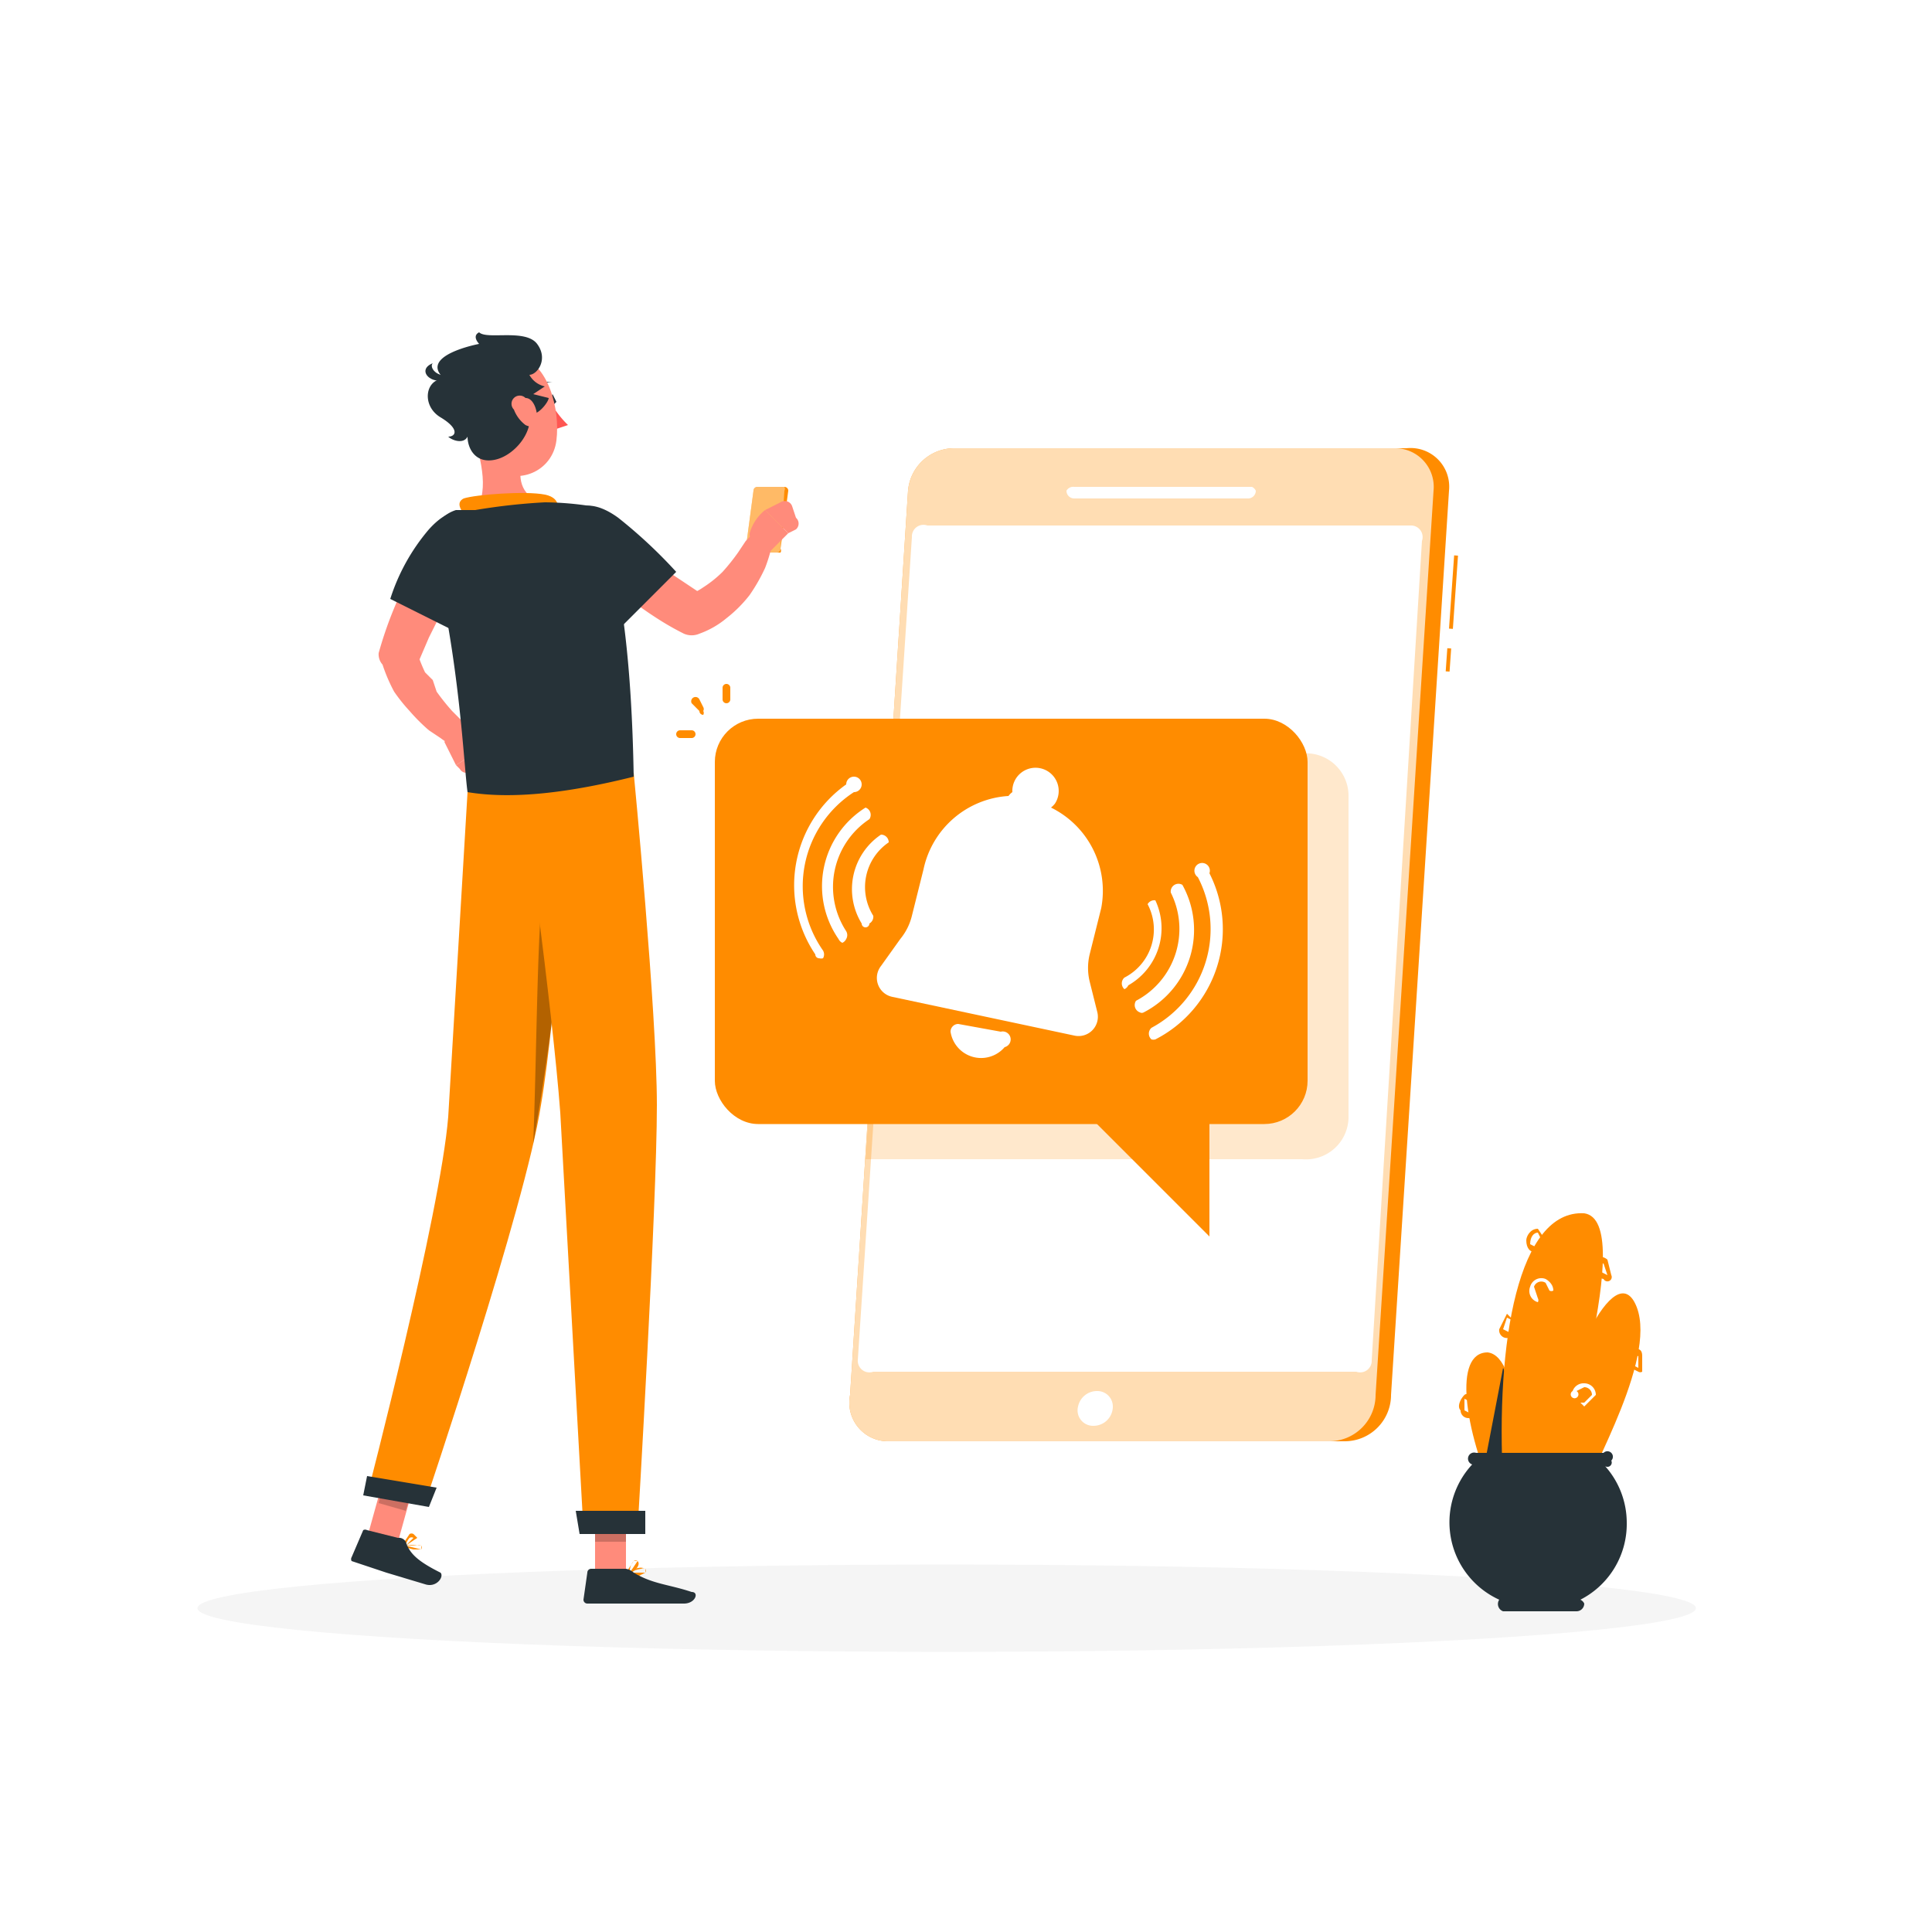 <svg xmlns="http://www.w3.org/2000/svg" id="freepik_stories-push-notifications" class="animated" version="1.1" viewBox="0 0 500 500"><defs/><style>@keyframes fadeIn{0%{opacity:0}to{opacity:1}}@keyframes slideDown{0%{opacity:0;transform:translateY(-30px)}to{opacity:1;transform:translateY(0)}}@keyframes slideRight{0%{opacity:0;transform:translateX(30px)}to{opacity:1;transform:translateX(0)}}@keyframes zoomOut{0%{opacity:0;transform:scale(1.5)}to{opacity:1;transform:scale(1)}}@keyframes floating{0%,to{opacity:1;transform:translateY(0)}50%{transform:translateY(-10px)}}@keyframes zoomIn{0%{opacity:0;transform:scale(.5)}to{opacity:1;transform:scale(1)}}@keyframes slideUp{0%{opacity:0;transform:translateY(30px)}to{opacity:1;transform:inherit}}@keyframes wind{0%{transform:rotate(0deg)}25%{transform:rotate(1deg)}75%{transform:rotate(-1deg)}}svg#freepik_stories-push-notifications:not(.animated) .animable{opacity:0}</style><g id="freepik--background-complete--inject-31" class="animable animator-active" style="transform-origin:250px 226.935px;animation:1s 1 forwards cubic-bezier(.36,-.01,.5,1.38) fadeIn;animation-delay:0s"><path style="transform-origin:250px 382.525px;animation:1s 1 forwards cubic-bezier(.36,-.01,.5,1.38) fadeIn;animation-delay:0s" id="eluixo429yvm" fill="#ebebeb" d="M0 382h500H0z" class="animable"/></g><g id="freepik--Shadow--inject-31" class="animable" style="transform-origin:245px 416.24px;animation:1s 1 forwards cubic-bezier(.36,-.01,.5,1.38) slideDown;animation-delay:0s"><ellipse id="freepik--path--inject-31" cx="245" cy="416.2" fill="#f5f5f5" rx="193.9" ry="11.3" style="transform-origin:245px 416.24px" class="animable"/></g><g id="freepik--Device--inject-31" class="animable" style="transform-origin:298.549px 244.185px;animation:1s 1 forwards cubic-bezier(.36,-.01,.5,1.38) slideRight;animation-delay:0s"><path style="transform-origin:375.08px 170.72px" id="elzu9jvg17p59" fill="#ff8c00" d="M372 170h6v1h-6z" class="animable" transform="rotate(-86)"/><path style="transform-origin:376.195px 153.55px" id="eljxidubl1z8" fill="#ff8c00" d="M367 153h19v1h-19z" class="animable" transform="rotate(-86)"/><path d="M364 116H247a12 12 0 00-12 11l-15 234a10 10 0 0010 12h118a12 12 0 0012-12l15-234a10 10 0 00-11-11z" style="transform-origin:297.36px 244.185px" id="el6z812gat4bv" fill="#ff8c00" class="animable"/><path d="M361 116H247a12 12 0 00-12 11l-15 234a10 10 0 0010 12h114a12 12 0 0012-12l15-234a10 10 0 00-10-11z" style="transform-origin:295.495px 244.185px" id="elid585g79g8" fill="#fff" class="animable" opacity=".7"/><path d="M351 355H226a3 3 0 01-4-3l14-213a3 3 0 014-3h125a3 3 0 013 4l-13 212a3 3 0 01-4 3z" style="transform-origin:295.38px 245.78px" id="el4hu7hzxkhog" fill="#fff" class="animable"/><path d="M323 129h-45a2 2 0 01-2-2 2 2 0 012-1h46a2 2 0 011 1 2 2 0 01-2 2z" style="transform-origin:300.65px 127.505px" id="elon96yrdxi9j" fill="#fff" class="animable"/><path d="M288 364a5 5 0 01-5 5 4 4 0 01-4-5 5 5 0 015-4 4 4 0 014 4z" style="transform-origin:283.31px 364.215px" id="elacn5hx1mopu" fill="#fff" class="animable"/><path d="M337 195H231l-7 105h113a11 11 0 0012-11v-83a11 11 0 00-12-11z" style="transform-origin:286.215px 247.45px" id="els3bg3j3pw4a" fill="#ff8c00" class="animable" opacity=".2"/></g><g id="freepik--Notification--inject-31" class="animable" style="transform-origin:257.09px 248.659px;animation:1s 1 forwards cubic-bezier(.36,-.01,.5,1.38) zoomOut,1.5s Infinite linear floating;animation-delay:0s,1s"><rect id="elqqez10sa0vc" width="153.4" height="104.9" x="185" y="186" fill="#ff8c00" class="animable" rx="11.2" style="transform-origin:262px 238.165px"/><path d="M182 185a1 1 0 01-1-1l-2-2a1 1 0 012-1l1 2a1 1 0 010 1 1 1 0 010 1z" style="transform-origin:180.814px 182.604px" id="elt8rgzuw1j5a" fill="#ff8c00" class="animable"/><path d="M179 191h-3a1 1 0 010-2h3a1 1 0 010 2z" style="transform-origin:177.735px 189.78px" id="elfxsucbaxxkg" fill="#ff8c00" class="animable"/><path d="M188 182a1 1 0 01-1-1v-3a1 1 0 011-1 1 1 0 011 1v3a1 1 0 01-1 1z" style="transform-origin:187.99px 179.534px" id="elcfduxos7wff" fill="#ff8c00" class="animable"/><path style="transform-origin:293.305px 299.94px" id="elbh78vrfklwm" fill="#ff8c00" d="M273 280l40 40v-40h-40z" class="animable"/><path d="M284 262l-2-8a15 15 0 010-7l3-12a24 24 0 00-13-26 7 7 0 001-1 6 6 0 10-11-3 4 4 0 00-1 1 24 24 0 00-22 19l-3 12a15 15 0 01-3 6l-5 7a5 5 0 003 8l47 10a5 5 0 006-6z" style="transform-origin:256.169px 234.633px" id="elakx29227in" fill="#fff" class="animable"/><path d="M248 265a2 2 0 00-2 2 8 8 0 0014 4 2 2 0 00-1-4z" style="transform-origin:253.254px 269.517px" id="eltsanrgwrc0f" fill="#fff" class="animable"/><path d="M212 248a1 1 0 01-1-1 32 32 0 018-44 2 2 0 112 2 29 29 0 00-8 41 2 2 0 010 2 2 2 0 01-1 0z" style="transform-origin:213.523px 225.294px" id="elllai6v43ik" fill="#fff" class="animable"/><path d="M218 244a2 2 0 01-1-1 24 24 0 017-34 2 2 0 011 3 21 21 0 00-6 29 2 2 0 010 2 2 2 0 01-1 1z" style="transform-origin:219.47px 226.333px" id="el5vlzzugoi9c" fill="#fff" class="animable"/><path d="M225 239a1 1 0 01-2 0 17 17 0 015-23 2 2 0 012 2 14 14 0 00-4 19 2 2 0 01-1 2z" style="transform-origin:225.403px 227.402px" id="elgalz0n3hik" fill="#fff" class="animable"/><path d="M298 269a2 2 0 010-3 29 29 0 0012-39 2 2 0 113-1 32 32 0 01-14 43 2 2 0 01-1 0z" style="transform-origin:306.621px 246.944px" id="el8kxjnku252j" fill="#fff" class="animable"/><path d="M295 262a2 2 0 01-1-3 21 21 0 009-28 2 2 0 013-2 24 24 0 01-10 33 1 1 0 01-1 0z" style="transform-origin:301.051px 245.349px" id="elhiagr43amjn" fill="#fff" class="animable"/><path d="M291 256a2 2 0 010-3 14 14 0 006-19 2 2 0 012-1 17 17 0 01-7 22 2 2 0 01-1 1z" style="transform-origin:295.472px 243.71px" id="ele3btt0kor1n" fill="#fff" class="animable"/></g><g id="freepik--Character--inject-31" class="animable" style="transform-origin:148.492px 250.565px;animation:1s 1 forwards cubic-bezier(.36,-.01,.5,1.38) zoomIn;animation-delay:0s"><path d="M203 126h-7a1 1 0 00-1 1l-2 15a1 1 0 001 1h8a1 1 0 000-1l2-15a1 1 0 00-1-1z" style="transform-origin:198.66px 134.195px" id="el0zlcg9r7xcw" fill="#ff8c00" class="animable"/><path d="M203 126h-7a1 1 0 00-1 1l-2 15a1 1 0 001 1h7a1 1 0 001-1l1-15a1 1 0 000-1z" style="transform-origin:198.336px 134.193px" id="elt8857cgiz0a" fill="#fff" class="animable" opacity=".4"/><path d="M165 408l2-1a1 1 0 000-1c-2-1-4 1-4 1h-1 1a15 15 0 002 1zm1-2a1 1 0 011 0v1h-4a8 8 0 013-1z" style="transform-origin:165.008px 406.673px" id="eljww8yljk8ib" fill="#ff8c00" class="animable"/><path d="M163 407c1 0 3-2 2-3a1 1 0 00-1 0l-2 3h1zm1-3h1l-2 3a4 4 0 011-3z" style="transform-origin:163.872px 405.596px" id="el7nwx03z4mjd" fill="#ff8c00" class="animable"/><path style="transform-origin:157.74px 397.855px" id="eleml3ovf9ewa" fill="#ff8b7b" d="M154 389h8v19h-8z" class="animable"/><path style="transform-origin:101.63px 389.63px" id="el5iu24yo9u4" fill="#ff8b7b" d="M95 398l8 1 5-18-8-1-5 18z" class="animable"/><path d="M107 401h2a1 1 0 000-1h-5a15 15 0 003 1zm1-1a2 2 0 011 0v1l-4-1a8 8 0 013 0z" style="transform-origin:106.883px 400.286px" id="elficks436dpl" fill="#ff8c00" class="animable"/><path d="M104 400h1l3-2-1-1a1 1 0 00-1 0l-2 3zm3-3v1c1 0 0 0 0 0l-2 2a4 4 0 011-2 1 1 0 011 0z" style="transform-origin:106.072px 398.633px" id="el35079adbwz" fill="#ff8c00" class="animable"/><path d="M103 398l-8-2a1 1 0 00-1 0l-3 7a1 1 0 000 1l9 3 10 3c3 1 5-2 4-3-6-3-8-5-9-8a2 2 0 00-2-1z" style="transform-origin:102.337px 402.965px" id="elyg907vrswy" fill="#263238" class="animable"/><path d="M162 406h-9a1 1 0 00-1 1l-1 7a1 1 0 001 1h25c3 0 4-3 2-3-6-2-10-2-15-5a4 4 0 00-2-1z" style="transform-origin:165.472px 410.875px" id="el1yym40atqh7" fill="#263238" class="animable"/><path style="transform-origin:157.74px 393.315px" id="ela7ehdqrhoiq" d="M154 389h8v10h-8z" class="animable" opacity=".2"/><path style="transform-origin:102.905px 385.585px" id="elz5ok8bfxbza" d="M100 380l8 1-3 10-7-2 2-9z" class="animable" opacity=".2"/><path d="M148 202s-4 61-8 84c-4 26-30 103-30 103l-15-2s19-73 21-98l5-84z" style="transform-origin:121.85px 295.725px" id="el3xb232absqw" fill="#ff8c00" class="animable"/><path d="M141 227c1-3 3 1 5 9a758 758 0 01-8 60c1-26 1-60 3-69z" style="transform-origin:141.845px 260.925px" id="elhry1juj5394" class="animable" opacity=".3"/><path d="M164 200s6 62 6 86c0 26-5 110-5 110h-14l-6-108c-2-27-10-85-10-85z" style="transform-origin:152.623px 298.31px" id="eluy331a6yre" fill="#ff8c00" class="animable"/><path d="M113 385l-2 5-17-3 1-5z" style="transform-origin:103.576px 385.855px" id="eldisiicf45hg" fill="#263238" class="animable"/><path d="M167 391v6h-17l-1-6z" style="transform-origin:158.187px 393.66px" id="elwi8i1dy618" fill="#263238" class="animable"/><path d="M121 146l-3 6-4 7-3 6-3 7v-3a43 43 0 002 5l2 2 1 3a58 58 0 004 5l2 2 2 2v1a3 3 0 01-4 4 33 33 0 01-3-2l-3-2a48 48 0 01-5-5 44 44 0 01-4-5 43 43 0 01-3-7 4 4 0 01-1-3 102 102 0 019-22l4-7a6 6 0 0110 6z" style="transform-origin:110.028px 165.255px" id="elr6i45sg1h0j" fill="#ff8b7b" class="animable"/><path d="M127 142c0 8-8 22-8 22l-18-9a52 52 0 0110-18c9-10 15-2 16 5z" style="transform-origin:113.822px 148.056px" id="ele2ke44ch62" fill="#263238" class="animable"/><path d="M115 192l3 6 8-5a12 12 0 00-6-5 3 3 0 00-3 1z" style="transform-origin:120.31px 192.666px" id="eljbg1l4ut85r" fill="#ff8b7b" class="animable"/><path d="M121 200h4a2 2 0 002-3l-1-4-8 5 1 1a2 2 0 002 1z" style="transform-origin:122.52px 196.667px" id="elwwx3mwe8l6" fill="#ff8b7b" class="animable"/><path d="M142 104l1 1 1-1-1-2-1 2z" style="transform-origin:143.19px 103.595px" id="el12h3io5wgl1" fill="#263238" class="animable"/><path d="M143 105a25 25 0 004 5l-3 1z" style="transform-origin:144.725px 107.938px" id="ele6iiqnymyk" fill="#ff5652" class="animable"/><path d="M140 100a3 3 0 013-1 4 4 0 00-4 1h1z" style="transform-origin:141.152px 99.391px" id="elogp2p80cj6" fill="#263238" class="animable"/><path d="M122 111c2 6 5 16 1 21 0 0 2 5 13 5 13-1 5-7 5-7-6-1-7-6-6-10z" style="transform-origin:132.884px 123.77px" id="elqayhvuwdxgf" fill="#ff8b7b" class="animable"/><path d="M121 134c-2-2-3-4-1-5 3-1 16-2 21-1s3 5 3 5z" style="transform-origin:131.714px 130.668px" id="eltcwyvmt7tik" fill="#ff8c00" class="animable"/><path d="M159 136l6 5 5 5 6 4 6 4h-4a15 15 0 004-2 30 30 0 005-4 53 53 0 004-5l2-3 2-2a3 3 0 015 2 39 39 0 01-2 7 46 46 0 01-4 7 34 34 0 01-6 6 23 23 0 01-7 4 5 5 0 01-4 0 72 72 0 01-7-4 96 96 0 01-19-16 6 6 0 018-8z" style="transform-origin:174.942px 149.504px" id="elk3nccu2gqxh" fill="#ff8b7b" class="animable"/><path d="M153 131s10 10 11 70c-16 4-31 6-43 4-1-7-2-34-9-62a9 9 0 016-11h5a159 159 0 0118-2 81 81 0 0112 1z" style="transform-origin:137.77px 167.882px" id="elc2uvnii6ysi" fill="#263238" class="animable"/><path d="M145 142c1 7 14 22 14 22l16-16a127 127 0 00-15-14c-11-8-16 1-15 8z" style="transform-origin:159.886px 147.262px" id="el6j5eptwayy9" fill="#263238" class="animable"/><path d="M199 143l5-5-6-6a12 12 0 00-4 6 3 3 0 002 3z" style="transform-origin:199.384px 137.12px" id="elf3uwsbs9wig" fill="#ff8b7b" class="animable"/><path d="M206 134l-1-3a2 2 0 00-3-1l-4 2 6 6 2-1a2 2 0 000-3z" style="transform-origin:202.399px 133.866px" id="el928egvmi8ue" fill="#ff8b7b" class="animable"/><path d="M121 104c1 8 2 13 6 17 7 5 16 1 17-7s-2-20-10-22-15 4-13 12z" style="transform-origin:132.405px 107.217px" id="elvol6se8byx" fill="#ff8b7b" class="animable"/><path d="M137 107c2 1 5-3 5-4l-4-1 3-2a6 6 0 01-4-3c2 0 5-4 2-8s-13-1-15-3c-2 1 0 3 0 3s-16 3-9 9c-5 0-6 7-1 10s4 5 2 5c1 1 4 2 5 0 0 3 2 7 7 6s10-7 9-12z" style="transform-origin:126.242px 102.433px" id="el5257y5jjnjl" fill="#263238" class="animable"/><path d="M117 97c-4 1-6-2-5-3-5 2 1 7 5 3z" style="transform-origin:113.416px 96.044px" id="elgxnp3mlbg6e" fill="#263238" class="animable"/><path d="M133 106a9 9 0 003 4c2 1 4 0 3-2 0-2-1-5-3-5a2 2 0 00-3 3z" style="transform-origin:135.92px 106.351px" id="el9njku7gr3fi" fill="#ff8b7b" class="animable"/></g><g id="freepik--Plant--inject-31" class="animable" style="transform-origin:400.904px 365.52px;animation:1s 1 forwards cubic-bezier(.36,-.01,.5,1.38) slideUp,1.5s Infinite linear wind;animation-delay:0s,1s"><path d="M387 388c-8-18-11-38-2-38 9 1 8 32 9 36-3 2-7 2-7 2z" style="transform-origin:386.835px 368.944px" id="eltrdqutr3qy" fill="#ff8c00" class="animable"/><path d="M389 354l-5 26 3 8s4 0 7-2c-1-3-1-23-5-32z" style="transform-origin:388.955px 370.967px" id="eliaz3nq63fq" fill="#263238" class="animable"/><path d="M389 384c-2-37 4-71 21-70 14 2-7 64-6 71-7 3-15-1-15-1z" style="transform-origin:401.814px 350.308px" id="eldjq4d08hgd" fill="#ff8c00" class="animable"/><path d="M400 384c3-27 17-58 23-47 7 13-12 44-13 50-5 1-10-3-10-3z" style="transform-origin:412.246px 360.668px" id="el34cyfhy169i" fill="#ff8c00" class="animable"/><path d="M397 324c-1 0-2-1-2-3 0-1 1-3 3-3l2 3h-1l-1-2c-1 0-2 1-2 3l2 1z" style="transform-origin:397.196px 321.195px" id="elp1oe5sz8dm" fill="#ff8c00" class="animable"/><path d="M415 331a4 4 0 01-2-1l1-1 2 1-1-3h-2l-1-1a3 3 0 014 0l1 4a1 1 0 01-2 1z" style="transform-origin:414.486px 328.208px" id="elg86u3fbp5x" fill="#ff8c00" class="animable"/><path d="M391 346a2 2 0 01-3-2l2-4 2 2-2-1-1 3 2 1v1z" style="transform-origin:390.273px 343.033px" id="el9eo7clbsukd" fill="#ff8c00" class="animable"/><path d="M380 367a2 2 0 01-2-2c-1-1 0-3 1-4 0 0 1-1 3 1l-1 1-2-1v3l2 1v1a4 4 0 01-1 0z" style="transform-origin:379.592px 363.817px" id="el6m7dm4sfwtp" fill="#ff8c00" class="animable"/><path d="M398 337a3 3 0 01-2-4 3 3 0 014-2s2 1 2 3a1 1 0 01-1 0l-1-2a2 2 0 00-3 1l1 3a1 1 0 010 1z" style="transform-origin:399.012px 333.748px" id="elpn15sl65ji" fill="#fff" class="animable"/><path d="M410 364l-1-1h1l2-2a2 2 0 00-2-2l-2 1a1 1 0 11-1 0 3 3 0 013-2 3 3 0 013 3l-3 3z" style="transform-origin:409.775px 360.68px" id="elrc26at8s1w" fill="#fff" class="animable"/><path d="M424 355l-2-1v-1l2 1v-3l-2-1v-1c2 0 3 0 3 2v4a1 1 0 01-1 0z" style="transform-origin:423.657px 352.184px" id="eljectgb07wb" fill="#ff8c00" class="animable"/><path d="M421 394a22 22 0 00-6-15 1 1 0 002-1 1 1 0 00-2-2h-33a1 1 0 00-1 3 22 22 0 007 35 2 2 0 001 3h19a2 2 0 002-2 2 2 0 00-1-1 22 22 0 0012-20z" style="transform-origin:398.452px 396.575px" id="elyiulm4bqte8" fill="#263238" class="animable"/></g><defs><filter id="active" height="200%"><feMorphology in="SourceAlpha" operator="dilate" radius="2" result="DILATED"/><feFlood flood-color="#32DFEC" flood-opacity="1" result="PINK"/><feComposite in="PINK" in2="DILATED" operator="in" result="OUTLINE"/><feMerge><feMergeNode in="OUTLINE"/><feMergeNode in="SourceGraphic"/></feMerge></filter><filter id="hover" height="200%"><feMorphology in="SourceAlpha" operator="dilate" radius="2" result="DILATED"/><feFlood flood-color="red" flood-opacity=".5" result="PINK"/><feComposite in="PINK" in2="DILATED" operator="in" result="OUTLINE"/><feMerge><feMergeNode in="OUTLINE"/><feMergeNode in="SourceGraphic"/></feMerge><feColorMatrix values="0 0 0 0 0 0 1 0 0 0 0 0 0 0 0 0 0 0 1 0"/></filter></defs></svg>